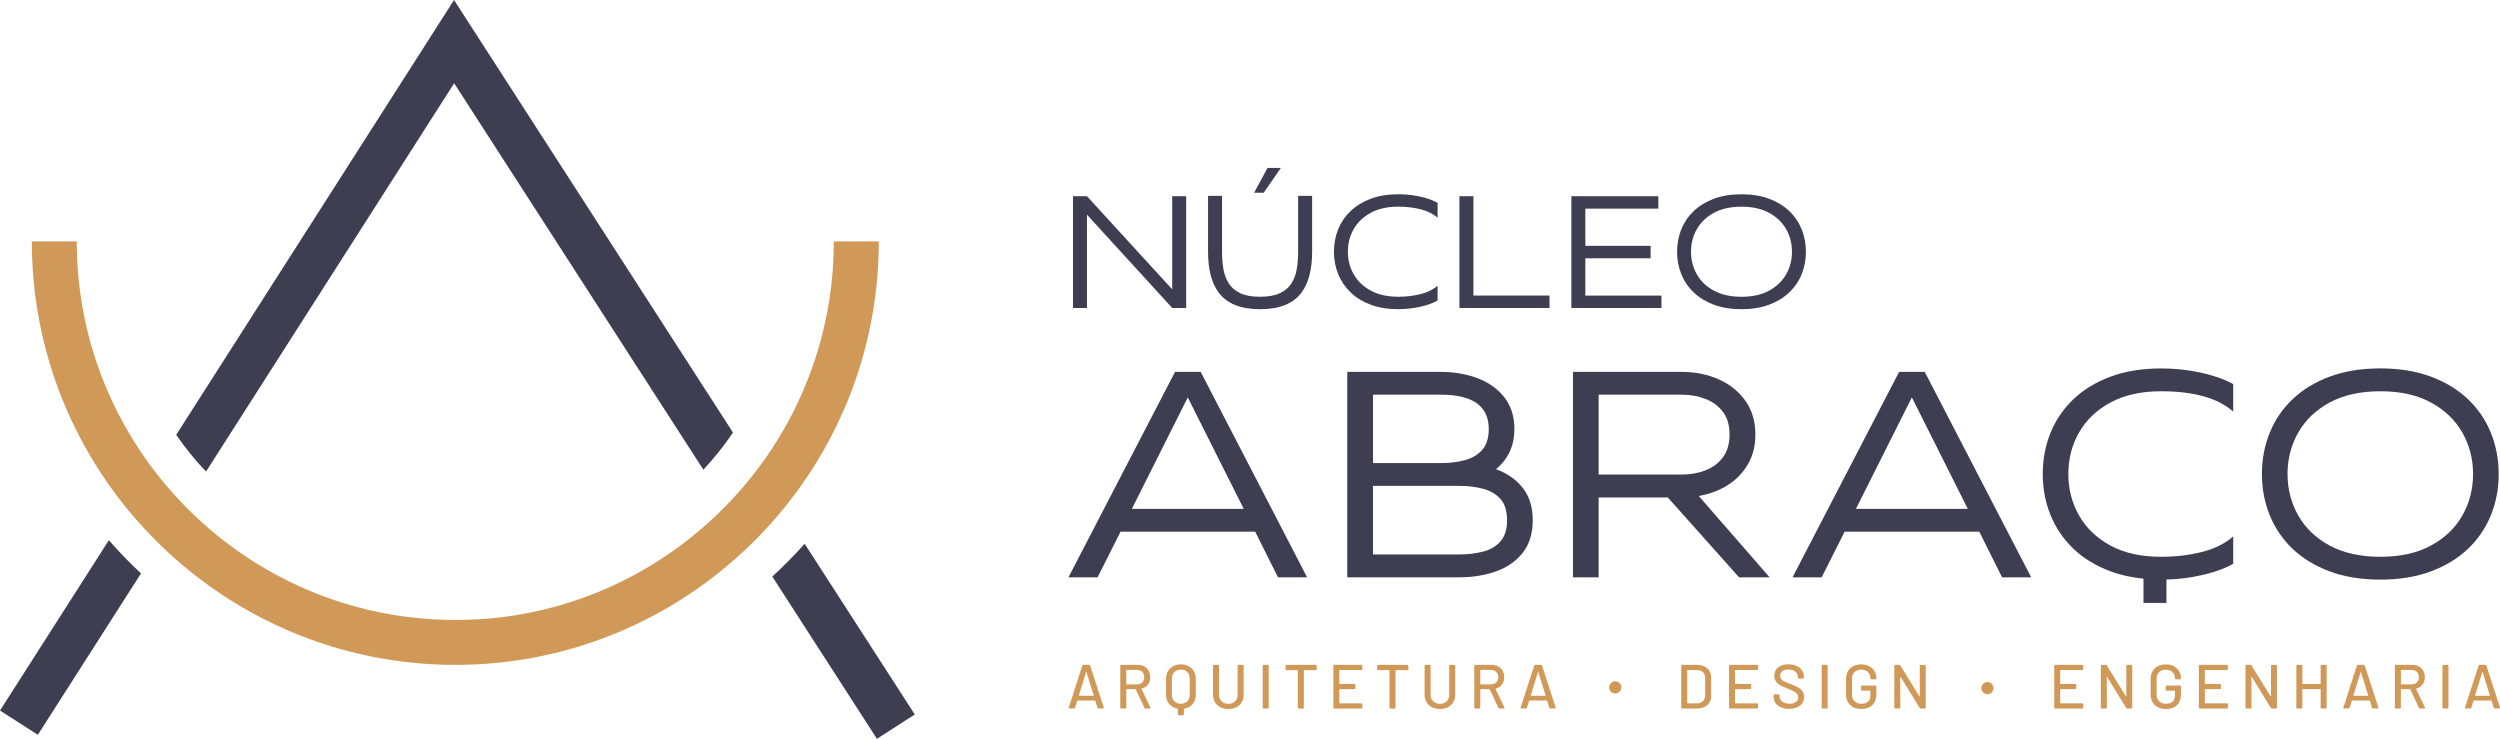 <?xml version="1.0" encoding="UTF-8"?>
<svg id="Layer_2" data-name="Layer 2" xmlns="http://www.w3.org/2000/svg" viewBox="0 0 607.77 179.61">
  <defs>
    <style>
      .cls-1 {
        fill: #3d3e51;
      }

      .cls-1, .cls-2 {
        stroke-width: 0px;
      }

      .cls-2 {
        fill: #d09958;
      }
    </style>
  </defs>
  <g id="Camada_1" data-name="Camada 1">
    <g>
      <g>
        <g>
          <path class="cls-1" d="m288.37,74.87h-3.4l-20.72-22.68v22.68h-3.4v-27.17h3.4l20.72,22.64v-22.64h3.4v27.17Z"/>
          <path class="cls-1" d="m306.34,75.17c-4.74,0-8.12-1.37-10.11-4.1-1.7-2.3-2.54-5.59-2.54-9.87v-13.59h3.4v13.59c0,1.52.11,2.94.34,4.26.23,1.32.67,2.48,1.32,3.48.65,1,1.58,1.78,2.8,2.35,1.21.57,2.81.85,4.8.85s3.57-.29,4.78-.85c1.21-.57,2.15-1.35,2.8-2.35.65-1,1.09-2.16,1.32-3.48.23-1.32.34-2.74.34-4.26v-13.59h3.4v13.59c0,4.28-.85,7.56-2.54,9.87-2,2.73-5.36,4.1-10.09,4.1Zm.87-28.31h-2.33l3.26-6.03h3.24l-4.17,6.03Z"/>
          <path class="cls-1" d="m339.96,75.17c-2.53,0-4.77-.36-6.72-1.09-1.95-.73-3.59-1.73-4.91-3.01-1.33-1.28-2.33-2.76-3.02-4.45-.68-1.69-1.02-3.49-1.02-5.42s.34-3.75,1.02-5.44c.68-1.69,1.69-3.17,3.02-4.44,1.33-1.27,2.97-2.27,4.91-3,1.95-.73,4.19-1.09,6.72-1.09,1.76,0,3.48.18,5.17.54,1.69.36,3.14.87,4.36,1.53v3.64c-1.08-.96-2.46-1.65-4.15-2.07s-3.48-.63-5.38-.63c-2.64,0-4.88.49-6.7,1.48-1.82.99-3.21,2.31-4.16,3.96-.95,1.65-1.42,3.49-1.42,5.51s.47,3.85,1.42,5.5,2.33,2.98,4.16,3.97c1.82.99,4.05,1.48,6.7,1.48,1.9,0,3.69-.21,5.38-.64,1.69-.42,3.07-1.11,4.15-2.06v3.62c-1.22.67-2.67,1.19-4.36,1.55-1.69.36-3.41.54-5.17.54Z"/>
          <path class="cls-1" d="m376.7,74.87h-21.9v-27.17h3.4v24.15h18.5v3.02Z"/>
          <path class="cls-1" d="m403.91,74.87h-21.9v-27.17h21.14v3.02h-17.74v9.05h15.86v3.02h-15.86v9.07h18.5v3.02Z"/>
          <path class="cls-1" d="m423.38,75.17c-2.53,0-4.77-.36-6.72-1.09-1.95-.73-3.59-1.73-4.91-3-1.33-1.27-2.33-2.75-3.02-4.45-.68-1.69-1.02-3.5-1.02-5.43s.34-3.73,1.02-5.43c.68-1.7,1.69-3.18,3.02-4.45,1.33-1.27,2.97-2.27,4.91-3,1.95-.73,4.19-1.09,6.72-1.09s4.75.36,6.7,1.09c1.95.73,3.59,1.73,4.91,3,1.33,1.27,2.33,2.75,3.02,4.45.68,1.7,1.02,3.5,1.02,5.43s-.34,3.73-1.02,5.43c-.68,1.7-1.69,3.18-3.02,4.45-1.33,1.27-2.97,2.27-4.91,3-1.95.73-4.18,1.09-6.7,1.09Zm0-3.02c2.63,0,4.86-.49,6.68-1.48,1.82-.99,3.21-2.31,4.16-3.97.95-1.66,1.42-3.49,1.42-5.5s-.47-3.85-1.42-5.5c-.95-1.66-2.33-2.98-4.16-3.97-1.82-.99-4.05-1.48-6.68-1.48s-4.88.49-6.7,1.48c-1.82.99-3.21,2.31-4.16,3.97-.95,1.66-1.42,3.49-1.42,5.5s.47,3.85,1.42,5.5c.95,1.66,2.33,2.98,4.16,3.97,1.82.99,4.05,1.48,6.7,1.48Z"/>
        </g>
        <g>
          <path class="cls-1" d="m285.66,90.41l-25.91,49.94h7.08l5.58-11.09h32.74l5.54,11.09h7.08l-25.87-49.94h-6.24Zm-10.5,33.3l13.6-27.1,13.6,27.1h-27.2Z"/>
          <path class="cls-1" d="m363.7,114.05c2.98-2.46,4.46-5.72,4.46-9.76,0-3.05-.81-5.6-2.42-7.67-1.62-2.07-3.78-3.62-6.49-4.66-2.71-1.03-5.7-1.55-8.98-1.55h-22.74v49.94h27.2c3.3,0,6.3-.49,9.01-1.46,2.71-.98,4.87-2.49,6.47-4.53,1.6-2.05,2.41-4.67,2.41-7.88s-.81-5.84-2.44-7.88c-1.63-2.05-3.79-3.56-6.48-4.53Zm-29.92-18.1h16.5c7.76,0,11.65,2.78,11.65,8.33,0,2.19-.53,3.88-1.6,5.09-1.07,1.21-2.49,2.05-4.27,2.51-1.78.47-3.7.7-5.77.7h-16.5v-16.64Zm31,35.67c-1.07,1.21-2.49,2.04-4.25,2.49-1.77.45-3.7.68-5.79.68h-20.96v-16.67h20.96c2.09,0,4.02.23,5.79.7,1.77.47,3.18,1.29,4.25,2.49,1.07,1.2,1.6,2.91,1.6,5.14s-.53,3.95-1.6,5.16Z"/>
          <path class="cls-1" d="m420.04,117.92c2.06-1.3,3.69-2.99,4.9-5.06,1.21-2.07,1.81-4.48,1.81-7.22,0-3.18-.81-5.92-2.42-8.19-1.62-2.28-3.78-4.02-6.49-5.23-2.71-1.21-5.71-1.81-9.01-1.81h-26.43v49.94h6.24v-19.42h16.81l17.33,19.42h7.43l-17.23-19.77c2.65-.47,5-1.35,7.06-2.65Zm-31.4-2.55v-19.42h20.19c2.09,0,4.02.34,5.79,1.03,1.77.69,3.18,1.74,4.25,3.17,1.07,1.43,1.6,3.26,1.6,5.49s-.54,4.07-1.6,5.51c-1.07,1.44-2.49,2.51-4.25,3.19-1.77.69-3.7,1.03-5.79,1.03h-20.19Z"/>
          <path class="cls-1" d="m461.69,90.41l-25.91,49.94h7.08l5.58-11.09h32.74l5.54,11.09h7.08l-25.88-49.94h-6.24Zm-10.5,33.3l13.6-27.1,13.6,27.1h-27.2Z"/>
          <path class="cls-1" d="m605.57,105.26c-1.26-3.11-3.1-5.84-5.55-8.18-2.44-2.34-5.45-4.17-9.03-5.51-3.58-1.34-7.68-2.01-12.31-2.01s-8.76.67-12.34,2.01c-3.58,1.34-6.59,3.17-9.03,5.51-2.44,2.33-4.29,5.06-5.54,8.18-1.26,3.12-1.88,6.44-1.88,9.98s.63,6.86,1.88,9.97c1.26,3.12,3.1,5.84,5.54,8.18,2.44,2.33,5.45,4.17,9.03,5.51,3.58,1.34,7.69,2.01,12.34,2.01s8.73-.67,12.31-2.01c3.58-1.34,6.59-3.17,9.03-5.51,2.44-2.34,4.29-5.06,5.55-8.18,1.26-3.12,1.88-6.44,1.88-9.97s-.63-6.86-1.88-9.98Zm-6.97,20.09c-1.74,3.05-4.29,5.48-7.64,7.29-3.35,1.81-7.44,2.72-12.27,2.72s-8.96-.91-12.31-2.72c-3.35-1.81-5.89-4.24-7.64-7.29-1.74-3.04-2.62-6.42-2.62-10.11s.87-7.07,2.62-10.11c1.74-3.05,4.29-5.48,7.64-7.29,3.35-1.81,7.45-2.72,12.31-2.72s8.93.91,12.27,2.72c3.35,1.81,5.89,4.24,7.64,7.29,1.74,3.05,2.62,6.42,2.62,10.11s-.87,7.07-2.62,10.11Z"/>
          <path class="cls-1" d="m525.4,89.57c-4.65,0-8.76.67-12.34,2.01-3.58,1.34-6.59,3.17-9.03,5.51-2.44,2.33-4.29,5.06-5.54,8.16-1.26,3.1-1.88,6.43-1.88,9.99s.63,6.85,1.88,9.95c1.26,3.1,3.1,5.83,5.54,8.18,2.44,2.35,5.45,4.18,9.03,5.51,2.43.92,5.12,1.51,8.04,1.8v5.9h5.58v-5.72h.85c2.51-.11,4.97-.44,7.39-.97,3.09-.65,5.75-1.59,7.99-2.82v-6.66c-1.98,1.74-4.52,3-7.62,3.78-3.1.78-6.4,1.17-9.89,1.17-4.86,0-8.96-.91-12.31-2.72-3.35-1.81-5.89-4.24-7.64-7.29-1.74-3.04-2.62-6.42-2.62-10.11s.87-7.1,2.62-10.13c1.74-3.03,4.29-5.46,7.64-7.27,3.35-1.81,7.45-2.72,12.31-2.72,7.97,0,13.81,1.65,17.51,4.95v-6.7c-2.23-1.21-4.9-2.14-8-2.81-3.1-.66-6.27-.99-9.5-.99Z"/>
        </g>
        <g>
          <path class="cls-1" d="m26.47,131.32L0,172.74l9.2,5.89,25.08-39.23c-2.75-2.56-5.36-5.25-7.81-8.07Z"/>
          <path class="cls-1" d="m110.41,20.24l60.58,93.94c2.65-2.83,5.06-5.84,7.2-9.03L110.38,0,42.84,105.71c2.16,3.15,4.59,6.14,7.25,8.93L110.41,20.24Z"/>
          <path class="cls-1" d="m195.62,132.2c-2.5,2.78-5.12,5.45-7.87,7.96l25.44,39.45,9.2-5.92-26.77-41.49Z"/>
          <path class="cls-2" d="m213.64,58.69h-10.93c0,9.46-1.44,18.6-4.09,27.21-.02.05-.03.09-.05.14-3.22,10.28-8.17,19.79-14.54,28.17-2.3,3.03-4.79,5.93-7.45,8.65-14.2,14.59-33.19,24.5-54.39,27.16-.7.08-1.39.16-2.09.23-.78.08-1.55.14-2.33.2-1.17.09-2.34.16-3.53.2-1.17.05-2.36.06-3.55.06-25.8,0-49.15-10.67-65.87-27.83-2.65-2.72-5.14-5.61-7.45-8.64-8.56-11.28-14.59-24.57-17.23-39.04-.97-5.36-1.48-10.89-1.48-16.52H7.73c0,24.77,8.79,47.52,23.41,65.31,2.41,2.9,4.95,5.68,7.65,8.32,18.57,18.15,43.96,29.33,71.9,29.33s53.38-11.21,71.95-29.39c2.7-2.64,5.26-5.42,7.65-8.34,14.59-17.77,23.35-40.5,23.35-65.23Z"/>
        </g>
      </g>
      <g>
        <path class="cls-2" d="m265.02,161.82c-.04-.12-.13-.18-.26-.18h-1.39c-.13,0-.22.06-.26.18l-3.27,10.16c-.05.17,0,.26.18.26h1.08c.13,0,.22-.06.26-.18l.53-1.7s.05-.06.08-.06h4.22s.06.02.08.06l.53,1.7c.04.12.13.18.26.18h1.09c.13,0,.2-.05.2-.17,0-.04,0-.07-.02-.09l-3.3-10.16Zm.79,7.33h-3.47c-.05,0-.07-.03-.06-.09l1.74-5.65s.03-.06.05-.06c.02,0,.03.02.05.06l1.76,5.65c.02.06,0,.09-.06.09Z"/>
        <path class="cls-2" d="m277.51,167.5s0-.07.05-.09c.64-.17,1.14-.5,1.51-.99.37-.49.56-1.08.56-1.78,0-.6-.13-1.12-.38-1.57-.25-.45-.61-.81-1.07-1.06-.46-.25-.99-.38-1.6-.38h-4c-.07,0-.13.02-.17.06-.04.04-.06.1-.06.17v10.16c0,.07.02.13.06.17s.1.06.17.06h1c.07,0,.13-.02.17-.06s.06-.1.06-.17v-4.41c0-.05.03-.08.08-.08h2.14s.07.02.09.06l2.09,4.48c.05.11.14.17.26.17h1.03c.13,0,.2-.05.2-.15l-.03-.12-2.15-4.47Zm-3.62-1.11c-.05,0-.08-.03-.08-.08v-3.36c0-.05.03-.08.08-.08h2.51c.53,0,.96.16,1.29.48.32.32.48.75.48,1.29s-.16.93-.49,1.26c-.33.32-.76.48-1.28.48h-2.51Z"/>
        <path class="cls-2" d="m288.97,161.96c-.55-.3-1.18-.45-1.89-.45s-1.35.15-1.89.45c-.55.3-.97.71-1.27,1.25s-.45,1.16-.45,1.86v3.82c0,.9.26,1.65.76,2.26.51.61,1.19.99,2.05,1.13.05.02.08.05.08.09v1.29c0,.07.02.13.06.17s.1.06.17.06h1c.07,0,.13-.02.17-.06.04-.04.06-.1.06-.17v-1.29s.03-.07.08-.09c.86-.14,1.54-.52,2.05-1.13.51-.61.76-1.37.76-2.26v-3.82c0-.71-.15-1.33-.45-1.86-.3-.53-.73-.95-1.27-1.25Zm.27,6.91c0,.67-.2,1.2-.6,1.61-.4.41-.92.61-1.57.61s-1.17-.2-1.57-.61c-.4-.41-.6-.95-.6-1.61v-3.88c0-.67.2-1.2.6-1.61.4-.41.92-.61,1.57-.61s1.17.2,1.57.61c.4.41.6.95.6,1.61v3.88Z"/>
        <path class="cls-2" d="m302.1,161.64h-1c-.07,0-.13.02-.17.06s-.06.1-.06.17v7.04c0,.66-.21,1.19-.62,1.59-.41.4-.96.61-1.63.61s-1.22-.2-1.64-.61c-.42-.4-.63-.93-.63-1.59v-7.04c0-.07-.02-.13-.06-.17s-.1-.06-.17-.06h-1c-.07,0-.13.02-.17.06-.04.04-.06.1-.06.17v7.01c0,.69.16,1.29.47,1.82.31.53.75.94,1.31,1.23.56.29,1.21.43,1.95.43s1.39-.14,1.95-.43c.56-.29.99-.7,1.3-1.23.31-.53.46-1.14.46-1.82v-7.01c0-.07-.02-.13-.06-.17-.04-.04-.1-.06-.17-.06Z"/>
        <path class="cls-2" d="m308.2,161.64h-1c-.07,0-.13.02-.17.06s-.06.1-.06.17v10.15c0,.07.02.13.06.17s.1.06.17.06h1c.07,0,.13-.02.17-.06s.06-.1.06-.17v-10.15c0-.07-.02-.13-.06-.17s-.1-.06-.17-.06Z"/>
        <path class="cls-2" d="m319.85,161.64h-7.1c-.07,0-.13.02-.17.06s-.06.1-.06.17v.82c0,.07.02.13.06.17s.1.06.17.06h2.68c.05,0,.08.03.08.08v9.03c0,.07.02.13.06.17.04.04.1.06.17.06h1c.07,0,.13-.02.17-.06s.06-.1.06-.17v-9.03c0-.05.03-.08.08-.08h2.82c.07,0,.13-.02.17-.06s.06-.1.06-.17v-.82c0-.07-.02-.13-.06-.17s-.1-.06-.17-.06Z"/>
        <path class="cls-2" d="m330.97,161.64h-6.59c-.07,0-.13.02-.17.06s-.06.1-.06.17v10.15c0,.07.02.13.06.17s.1.06.17.06h6.59c.07,0,.13-.02.17-.06s.06-.1.06-.17v-.8c0-.07-.02-.13-.06-.17-.04-.04-.1-.06-.17-.06h-5.29c-.05,0-.08-.03-.08-.08v-3.3c0-.05.03-.08.08-.08h3.6c.07,0,.13-.02.17-.06s.06-.1.06-.17v-.8c0-.07-.02-.13-.06-.17s-.1-.06-.17-.06h-3.6c-.05,0-.08-.03-.08-.08v-3.23c0-.05.03-.08.08-.08h5.29c.07,0,.13-.02.17-.06s.06-.1.06-.17v-.8c0-.07-.02-.13-.06-.17s-.1-.06-.17-.06Z"/>
        <path class="cls-2" d="m342.14,161.64h-7.1c-.07,0-.13.02-.17.06s-.06.1-.06.17v.82c0,.07.02.13.06.17s.1.06.17.06h2.68c.05,0,.08.03.08.08v9.03c0,.07.02.13.06.17.04.04.1.06.17.06h1c.07,0,.13-.02.17-.06s.06-.1.06-.17v-9.03c0-.05.03-.08.08-.08h2.82c.07,0,.13-.02.17-.06s.06-.1.06-.17v-.82c0-.07-.02-.13-.06-.17s-.1-.06-.17-.06Z"/>
        <path class="cls-2" d="m353.54,161.64h-1c-.07,0-.13.02-.17.06s-.06.1-.06.17v7.04c0,.66-.21,1.19-.62,1.59-.41.4-.96.61-1.63.61s-1.22-.2-1.64-.61c-.42-.4-.63-.93-.63-1.59v-7.04c0-.07-.02-.13-.06-.17s-.1-.06-.17-.06h-1c-.07,0-.13.02-.17.06-.04.04-.06.1-.06.17v7.01c0,.69.16,1.29.47,1.82.31.53.75.94,1.31,1.23.56.29,1.21.43,1.95.43s1.39-.14,1.95-.43c.56-.29.99-.7,1.3-1.23.31-.53.46-1.14.46-1.82v-7.01c0-.07-.02-.13-.06-.17-.04-.04-.1-.06-.17-.06Z"/>
        <path class="cls-2" d="m363.57,167.5s0-.07.05-.09c.64-.17,1.14-.5,1.51-.99.37-.49.56-1.08.56-1.78,0-.6-.13-1.12-.38-1.57-.25-.45-.61-.81-1.07-1.06-.46-.25-.99-.38-1.6-.38h-4c-.07,0-.13.02-.17.06-.04.04-.06.1-.06.17v10.16c0,.07.02.13.06.17s.1.06.17.06h1c.07,0,.13-.02.17-.06s.06-.1.06-.17v-4.41c0-.05.03-.08.08-.08h2.14s.07.02.09.06l2.09,4.48c.05.11.14.17.26.17h1.03c.13,0,.2-.05.2-.15l-.03-.12-2.15-4.47Zm-3.62-1.11c-.05,0-.08-.03-.08-.08v-3.36c0-.05.03-.08.08-.08h2.51c.53,0,.96.16,1.29.48.32.32.48.75.48,1.29s-.16.93-.49,1.26c-.33.32-.76.48-1.28.48h-2.51Z"/>
        <path class="cls-2" d="m374.88,161.82c-.04-.12-.13-.18-.26-.18h-1.39c-.13,0-.22.06-.26.18l-3.27,10.16c-.05.17,0,.26.18.26h1.08c.13,0,.22-.06.26-.18l.53-1.7s.05-.06.08-.06h4.22s.06.02.08.06l.53,1.7c.04.12.13.18.26.18h1.09c.13,0,.2-.05.2-.17,0-.04,0-.07-.02-.09l-3.3-10.16Zm.79,7.33h-3.47c-.05,0-.07-.03-.06-.09l1.74-5.65s.03-.06.05-.06c.02,0,.03.02.05.06l1.76,5.65c.02.06,0,.09-.06.09Z"/>
        <path class="cls-2" d="m412.54,161.64h-3.59c-.07,0-.13.02-.17.06s-.06.1-.06.17v10.15c0,.07.02.13.06.17s.1.06.17.06h3.59c1.05,0,1.89-.27,2.51-.83.63-.55.94-1.28.94-2.2v-4.54c0-.92-.31-1.65-.94-2.2s-1.46-.83-2.51-.83Zm2,7.36c-.01.61-.19,1.09-.54,1.45-.35.36-.82.54-1.4.54h-2.35c-.05,0-.08-.03-.08-.08v-7.94c0-.05.03-.08.08-.08h2.35c.6,0,1.07.18,1.42.54.35.36.52.84.52,1.45v4.12Z"/>
        <path class="cls-2" d="m427.17,161.64h-6.59c-.07,0-.13.02-.17.06s-.06.1-.06.17v10.15c0,.07.02.13.06.17s.1.06.17.06h6.59c.07,0,.13-.02.17-.06s.06-.1.06-.17v-.8c0-.07-.02-.13-.06-.17-.04-.04-.1-.06-.17-.06h-5.29c-.05,0-.08-.03-.08-.08v-3.3c0-.05.03-.08.08-.08h3.6c.07,0,.13-.02.17-.06s.06-.1.06-.17v-.8c0-.07-.02-.13-.06-.17s-.1-.06-.17-.06h-3.6c-.05,0-.08-.03-.08-.08v-3.23c0-.05.03-.08.08-.08h5.29c.07,0,.13-.02.17-.06s.06-.1.06-.17v-.8c0-.07-.02-.13-.06-.17s-.1-.06-.17-.06Z"/>
        <path class="cls-2" d="m437.08,167.08c-.45-.24-1.03-.5-1.74-.78-.7-.26-1.21-.48-1.55-.64s-.59-.36-.76-.57-.26-.48-.26-.82c0-.48.17-.86.51-1.11s.83-.39,1.45-.39c.74,0,1.32.17,1.73.52.42.35.63.79.63,1.31v.18c0,.06.02.11.06.14s.1.05.17.05h.98c.07,0,.13-.02.17-.06.04-.04.06-.1.06-.17v-.23c0-.6-.15-1.12-.46-1.57-.31-.45-.74-.81-1.31-1.06-.57-.25-1.22-.38-1.97-.38-1.06,0-1.9.25-2.52.74-.62.49-.93,1.18-.93,2.04,0,.58.14,1.05.42,1.43.28.38.64.68,1.07.92.43.23,1.01.49,1.75.77.67.26,1.17.49,1.52.67.35.19.61.39.79.61.18.22.27.49.27.8,0,.47-.18.86-.53,1.15-.35.29-.88.44-1.58.44-.74,0-1.33-.17-1.77-.5-.44-.33-.67-.76-.67-1.27v-.29c0-.07-.02-.13-.06-.17-.04-.04-.1-.06-.17-.06h-.97c-.07,0-.13.02-.17.06s-.06.1-.06.17v.36c0,.6.15,1.12.46,1.56.31.44.74.79,1.31,1.03.57.24,1.23.36,1.98.36s1.4-.12,1.95-.36c.55-.24.98-.58,1.27-1.02.29-.43.44-.94.44-1.51s-.15-1.06-.44-1.45c-.29-.39-.66-.7-1.11-.94Z"/>
        <path class="cls-2" d="m444.09,161.64h-1c-.07,0-.13.02-.17.06s-.06.1-.06.17v10.15c0,.07.02.13.06.17s.1.06.17.06h1c.07,0,.13-.02.17-.06s.06-.1.06-.17v-10.15c0-.07-.02-.13-.06-.17s-.09-.06-.17-.06Z"/>
        <path class="cls-2" d="m454.4,161.94c-.55-.28-1.2-.42-1.92-.42s-1.37.14-1.93.43c-.56.29-.99.69-1.3,1.22s-.46,1.14-.46,1.83v3.88c0,.69.15,1.29.46,1.82.31.53.74.94,1.3,1.23.56.29,1.2.43,1.93.43,1.13,0,2.03-.31,2.69-.94.66-.63.99-1.52.99-2.68v-1.85c0-.07-.02-.13-.06-.17s-.1-.06-.17-.06h-3.26c-.07,0-.13.02-.17.06s-.06.1-.06.17v.79c0,.07.02.13.06.17s.1.06.17.06h1.95c.05,0,.08.03.08.08v1.15c0,.61-.19,1.08-.58,1.43-.39.35-.92.52-1.58.52s-1.24-.2-1.66-.59c-.42-.39-.64-.92-.64-1.57v-3.97c0-.66.2-1.18.61-1.57.41-.39.95-.59,1.63-.59s1.2.19,1.61.57c.41.38.61.87.61,1.48v.14s.02.08.06.11c.04.03.1.05.17.05h1c.07,0,.13-.02.17-.06s.06-.1.06-.17v-.09c0-.63-.15-1.19-.46-1.69-.31-.5-.74-.89-1.29-1.17Z"/>
        <path class="cls-2" d="m467.94,161.64h-1c-.07,0-.13.02-.17.06s-.06.1-.06.17v7.39s0,.06-.03.07c-.02,0-.04,0-.06-.04l-4.63-7.5c-.06-.1-.15-.15-.27-.15h-.97c-.07,0-.13.02-.17.06s-.06.1-.06.17v10.15c0,.07.02.13.06.17s.1.06.17.06h1c.07,0,.13-.02.17-.06s.06-.1.06-.17l-.02-7.43s0-.06.03-.07c.02,0,.04,0,.06.04l4.63,7.54c.06.1.15.15.27.15h.98c.07,0,.13-.02.17-.06s.06-.1.06-.17v-10.15c0-.07-.02-.13-.06-.17s-.1-.06-.17-.06Z"/>
        <path class="cls-2" d="m506.22,161.64h-6.59c-.07,0-.13.02-.17.06s-.06.1-.06.17v10.15c0,.07.02.13.06.17s.1.06.17.06h6.59c.07,0,.13-.02.17-.06.04-.04.06-.1.06-.17v-.8c0-.07-.02-.13-.06-.17-.04-.04-.1-.06-.17-.06h-5.29c-.05,0-.08-.03-.08-.08v-3.3c0-.05.03-.08.08-.08h3.61c.07,0,.13-.02.17-.06s.06-.1.06-.17v-.8c0-.07-.02-.13-.06-.17s-.1-.06-.17-.06h-3.61c-.05,0-.08-.03-.08-.08v-3.23c0-.05.03-.08.08-.08h5.29c.07,0,.13-.02.17-.06.04-.04.06-.1.06-.17v-.8c0-.07-.02-.13-.06-.17-.04-.04-.1-.06-.17-.06Z"/>
        <path class="cls-2" d="m518.15,161.64h-1c-.07,0-.13.02-.17.06s-.06.1-.06.17v7.39s0,.06-.03.07c-.02,0-.04,0-.06-.04l-4.63-7.5c-.06-.1-.15-.15-.27-.15h-.97c-.07,0-.13.02-.17.06s-.06.1-.06.17v10.15c0,.07.02.13.06.17s.1.06.17.06h1c.07,0,.13-.02.17-.06s.06-.1.06-.17l-.02-7.43s0-.06.03-.07c.02,0,.04,0,.06.04l4.63,7.54c.06.1.15.15.27.15h.98c.07,0,.13-.02.17-.06s.06-.1.06-.17v-10.15c0-.07-.02-.13-.06-.17s-.1-.06-.17-.06Z"/>
        <path class="cls-2" d="m528.45,161.94c-.55-.28-1.2-.42-1.92-.42s-1.37.14-1.93.43c-.56.29-.99.69-1.3,1.22-.31.53-.46,1.14-.46,1.83v3.88c0,.69.15,1.29.46,1.82.31.53.74.94,1.3,1.23.56.29,1.2.43,1.93.43,1.13,0,2.03-.31,2.69-.94.66-.63.99-1.52.99-2.68v-1.85c0-.07-.02-.13-.06-.17s-.1-.06-.17-.06h-3.26c-.07,0-.13.02-.17.06s-.06.1-.06.17v.79c0,.07.02.13.06.17s.1.06.17.06h1.95c.05,0,.08.03.08.08v1.15c0,.61-.19,1.08-.58,1.43-.39.35-.92.52-1.58.52s-1.24-.2-1.66-.59c-.42-.39-.64-.92-.64-1.57v-3.97c0-.66.2-1.18.61-1.57.41-.39.95-.59,1.63-.59s1.2.19,1.61.57c.41.38.61.87.61,1.48v.14s.02.08.06.11c.04.03.1.05.17.05h1c.07,0,.13-.02.17-.06s.06-.1.06-.17v-.09c0-.63-.15-1.19-.46-1.69-.31-.5-.74-.89-1.29-1.17Z"/>
        <path class="cls-2" d="m541.38,161.64h-6.59c-.07,0-.13.02-.17.06s-.06.1-.06.17v10.15c0,.07.02.13.06.17s.1.06.17.06h6.59c.07,0,.13-.02.17-.06.04-.04.06-.1.06-.17v-.8c0-.07-.02-.13-.06-.17-.04-.04-.1-.06-.17-.06h-5.29c-.05,0-.08-.03-.08-.08v-3.3c0-.05.03-.08.08-.08h3.61c.07,0,.13-.02.17-.06s.06-.1.06-.17v-.8c0-.07-.02-.13-.06-.17s-.1-.06-.17-.06h-3.61c-.05,0-.08-.03-.08-.08v-3.23c0-.05.03-.08.08-.08h5.29c.07,0,.13-.02.17-.06.04-.04.06-.1.06-.17v-.8c0-.07-.02-.13-.06-.17-.04-.04-.1-.06-.17-.06Z"/>
        <path class="cls-2" d="m553.32,161.64h-1c-.07,0-.13.02-.17.06s-.06.1-.06.17v7.39s0,.06-.03.07c-.02,0-.04,0-.06-.04l-4.63-7.5c-.06-.1-.15-.15-.27-.15h-.97c-.07,0-.13.02-.17.06s-.06.1-.06.17v10.15c0,.07.02.13.06.17s.1.06.17.06h1c.07,0,.13-.02.17-.06s.06-.1.06-.17l-.02-7.43s0-.06.03-.07c.02,0,.04,0,.06.04l4.63,7.54c.06.1.15.15.27.15h.98c.07,0,.13-.02.17-.06s.06-.1.06-.17v-10.15c0-.07-.02-.13-.06-.17s-.1-.06-.17-.06Z"/>
        <path class="cls-2" d="m565.4,161.64h-1c-.07,0-.13.02-.17.06s-.06.1-.06.17v4.33c0,.05-.03.08-.08.08h-4.29c-.05,0-.08-.03-.08-.08v-4.33c0-.07-.02-.13-.06-.17s-.09-.06-.17-.06h-1c-.07,0-.13.02-.17.06s-.06.1-.06.17v10.15c0,.07.02.13.06.17s.1.06.17.06h1c.07,0,.13-.02.17-.06s.06-.1.06-.17v-4.41c0-.05.03-.08.08-.08h4.29c.05,0,.08.03.08.08v4.41c0,.07.02.13.06.17s.1.06.17.06h1c.07,0,.13-.02.17-.06s.06-.1.06-.17v-10.15c0-.07-.02-.13-.06-.17s-.1-.06-.17-.06Z"/>
        <path class="cls-2" d="m574.88,161.82c-.04-.12-.13-.18-.26-.18h-1.39c-.13,0-.22.06-.26.18l-3.27,10.16c-.05.17,0,.26.18.26h1.08c.13,0,.22-.06.26-.18l.53-1.7s.05-.06.08-.06h4.23s.06.02.08.06l.53,1.7c.04.12.13.18.26.18h1.09c.13,0,.2-.05.2-.17,0-.04,0-.07-.02-.09l-3.3-10.16Zm.79,7.33h-3.47c-.05,0-.07-.03-.06-.09l1.74-5.65s.03-.06.05-.06c.02,0,.03.02.04.06l1.76,5.65c.02.06,0,.09-.06.09Z"/>
        <path class="cls-2" d="m587.38,167.5s0-.07.04-.09c.64-.17,1.14-.5,1.51-.99.37-.49.56-1.08.56-1.78,0-.6-.13-1.12-.38-1.57-.25-.45-.61-.81-1.07-1.06-.46-.25-.99-.38-1.6-.38h-4c-.07,0-.13.02-.17.06-.04.04-.06.1-.06.17v10.16c0,.07.02.13.06.17s.1.06.17.06h1c.07,0,.13-.02.17-.06s.06-.1.06-.17v-4.41c0-.05.03-.08.08-.08h2.13s.07.02.09.06l2.09,4.48c.05.11.14.17.26.17h1.03c.13,0,.2-.05.2-.15l-.03-.12-2.15-4.47Zm-3.62-1.11c-.05,0-.08-.03-.08-.08v-3.36c0-.05.03-.08.08-.08h2.51c.53,0,.96.16,1.29.48.32.32.48.75.48,1.29s-.16.93-.49,1.26-.76.48-1.28.48h-2.51Z"/>
        <path class="cls-2" d="m595.01,161.64h-1c-.07,0-.13.02-.17.06s-.06.1-.06.17v10.15c0,.07.02.13.06.17s.1.06.17.06h1c.07,0,.13-.02.17-.06s.06-.1.06-.17v-10.15c0-.07-.02-.13-.06-.17s-.09-.06-.17-.06Z"/>
        <path class="cls-2" d="m607.76,171.98l-3.3-10.16c-.04-.12-.13-.18-.26-.18h-1.39c-.13,0-.22.06-.26.18l-3.27,10.16c-.05.17,0,.26.18.26h1.08c.13,0,.22-.06.26-.18l.53-1.7s.05-.06.08-.06h4.23s.06.02.08.06l.53,1.7c.04.12.13.18.26.18h1.09c.13,0,.2-.05.2-.17,0-.04,0-.07-.02-.09Zm-2.51-2.83h-3.47c-.05,0-.07-.03-.06-.09l1.74-5.65s.03-.06.05-.06c.02,0,.03.02.04.06l1.76,5.65c.02.06,0,.09-.06.09Z"/>
        <circle class="cls-2" cx="392.69" cy="167.12" r="1.48"/>
        <circle class="cls-2" cx="483.16" cy="167.29" r="1.48"/>
      </g>
    </g>
  </g>
</svg>